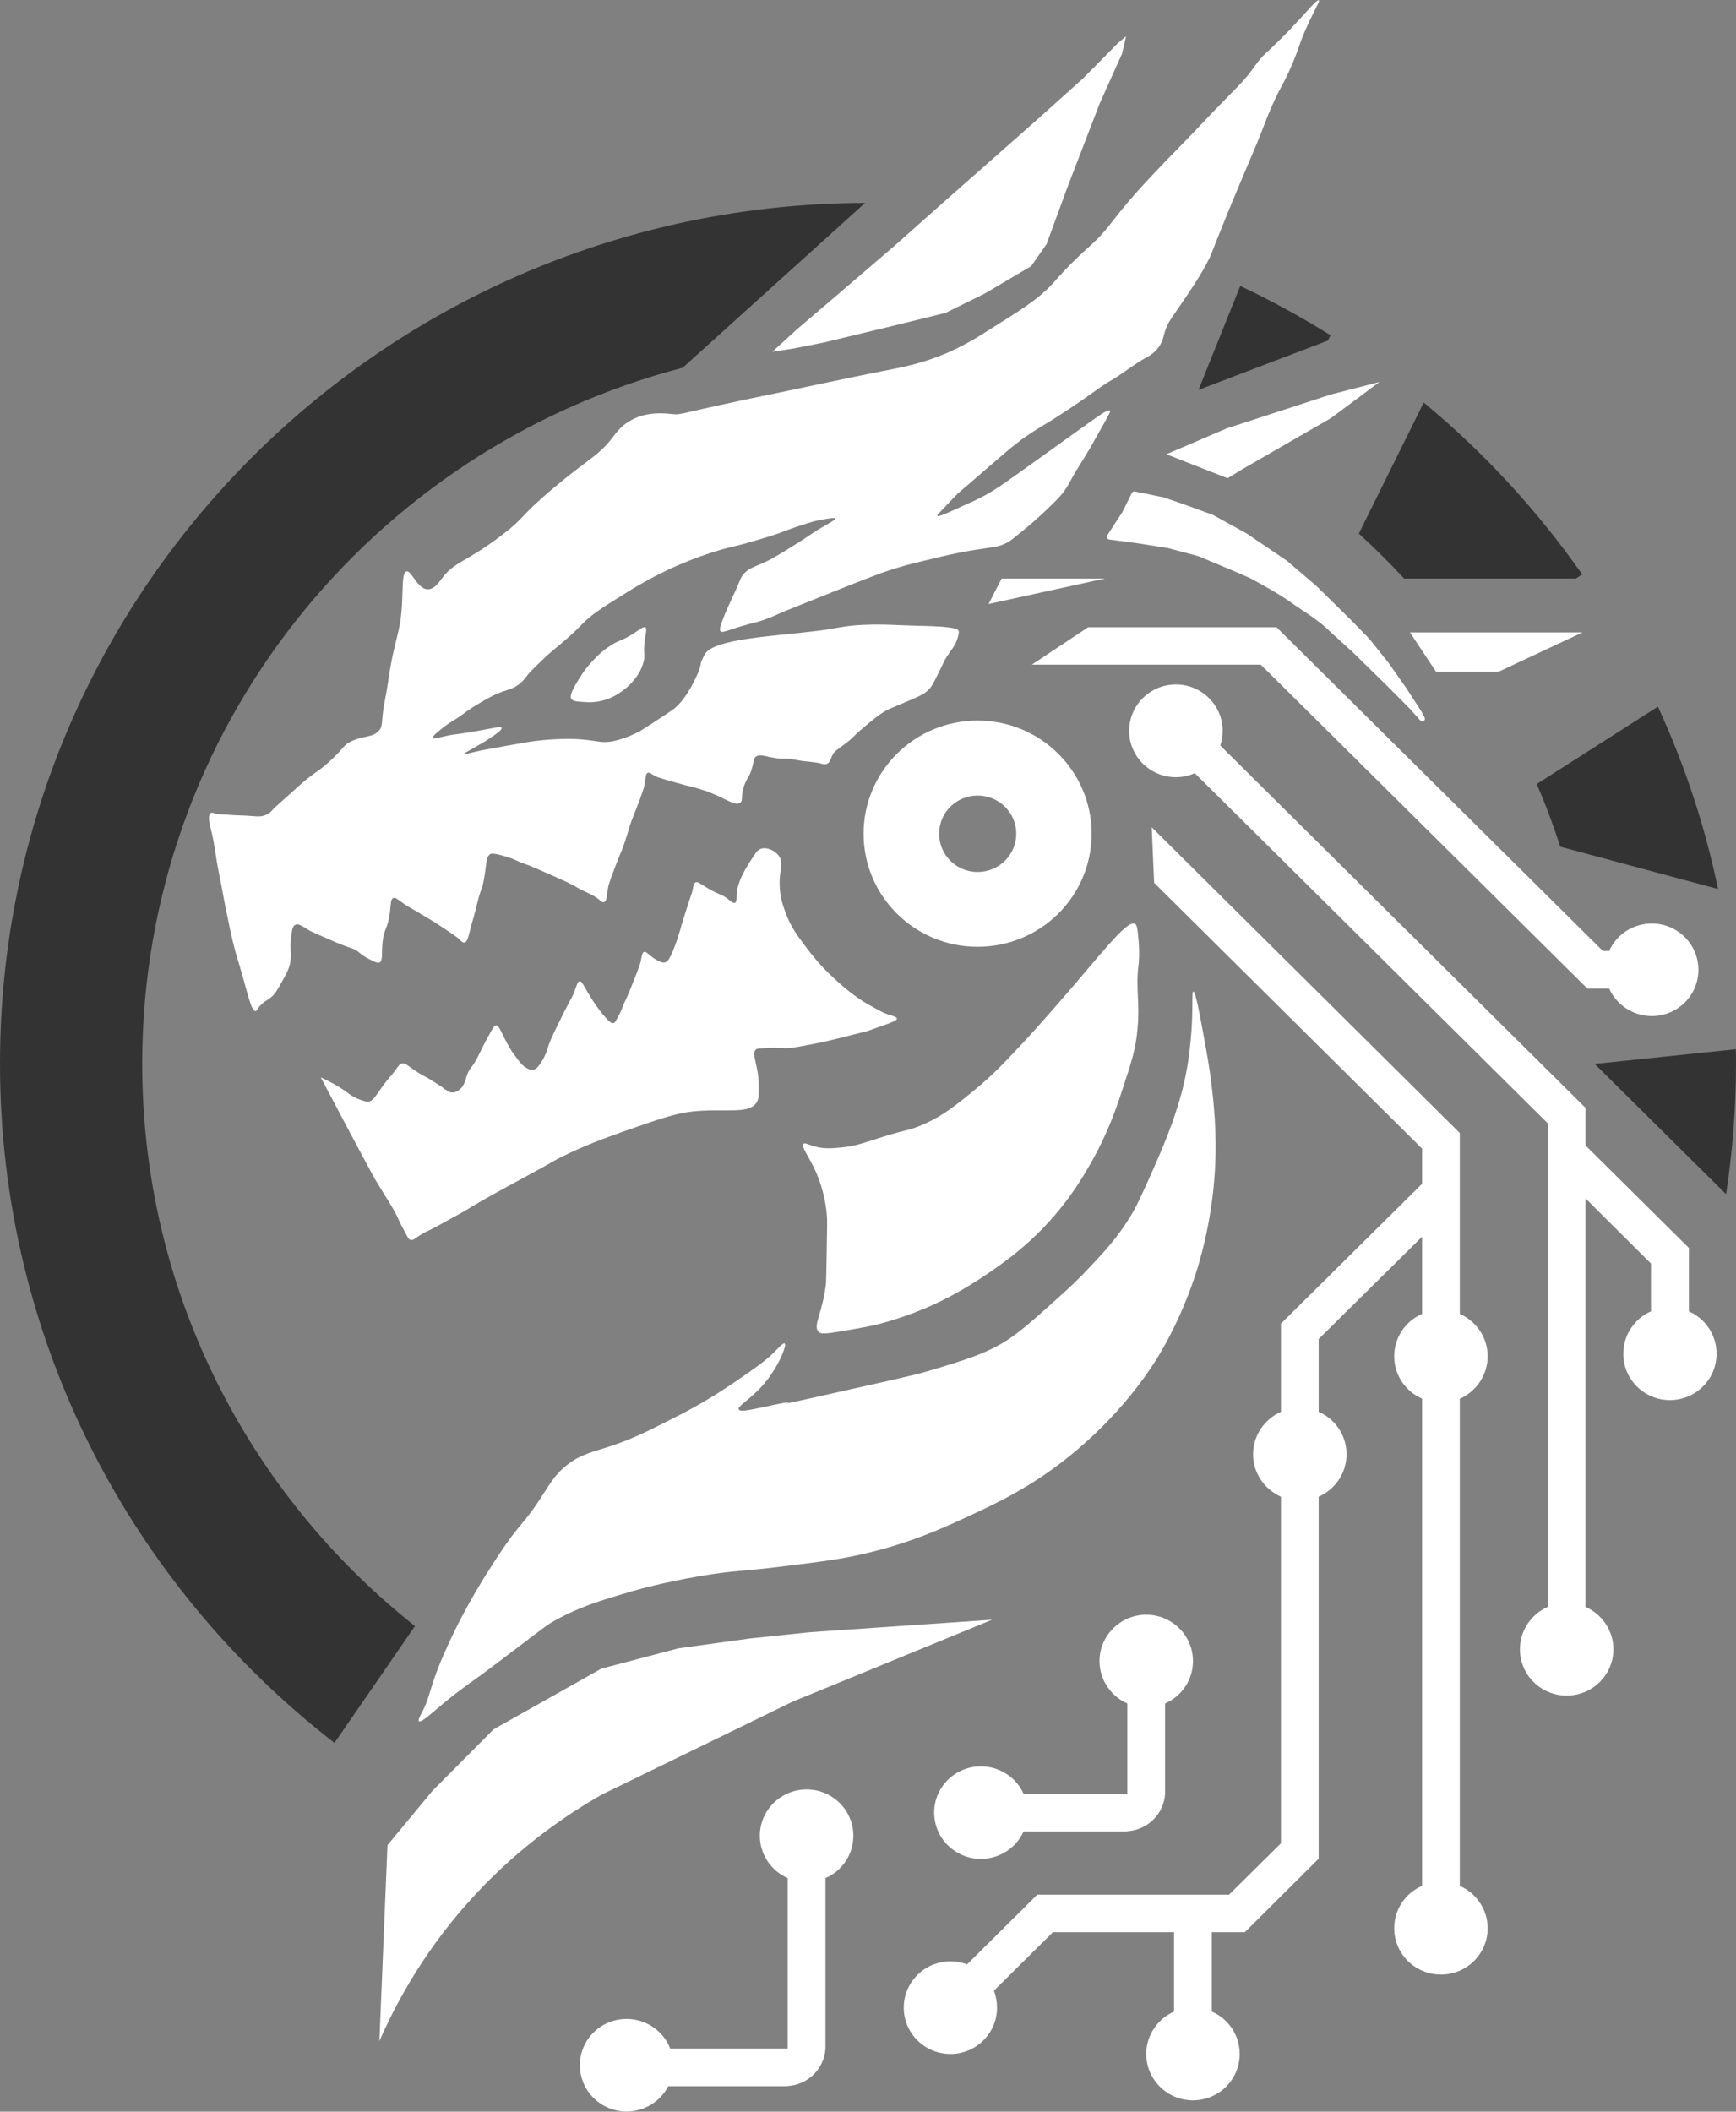 <?xml version="1.0" encoding="UTF-8"?>
<svg xmlns="http://www.w3.org/2000/svg" xmlns:xlink="http://www.w3.org/1999/xlink" width="37px" height="45px" viewBox="0 0 37 45" version="1.1">
<rect x="0" y="0" width="37" height="45" fill="#808080" stroke="none"/>
<g id="surface1">
<path style=" stroke:none;fill-rule:nonzero;fill:rgb(20%,20%,20%);fill-opacity:1;" d="M 36.996 22.359 L 33.988 22.672 L 36.789 25.449 C 36.926 24.543 37 23.613 37 22.668 C 37 22.566 37 22.461 36.996 22.359 Z M 36.996 22.359 "/>
<path style=" stroke:none;fill-rule:nonzero;fill:rgb(20%,20%,20%);fill-opacity:1;" d="M 35.336 15.059 L 32.754 16.707 C 32.941 17.141 33.109 17.59 33.254 18.043 L 36.617 18.945 C 36.336 17.59 35.902 16.289 35.336 15.059 Z M 35.336 15.059 "/>
<path style=" stroke:none;fill-rule:nonzero;fill:rgb(20%,20%,20%);fill-opacity:1;" d="M 33.723 12.242 C 32.766 10.875 31.629 9.641 30.344 8.578 L 28.961 11.371 C 29.297 11.676 29.617 11.996 29.926 12.328 L 33.586 12.328 Z M 33.723 12.242 "/>
<path style=" stroke:none;fill-rule:nonzero;fill:rgb(20%,20%,20%);fill-opacity:1;" d="M 25.543 8.309 L 28.301 7.258 L 28.359 7.145 C 27.738 6.758 27.098 6.406 26.434 6.094 Z M 25.543 8.309 "/>
<path style=" stroke:none;fill-rule:nonzero;fill:rgb(20%,20%,20%);fill-opacity:1;" d="M 0 22.668 C 0 28.547 2.789 33.781 7.129 37.141 L 8.844 34.652 C 5.301 31.844 3.031 27.52 3.031 22.668 C 3.031 15.551 7.918 9.566 14.551 7.836 L 18.438 4.324 C 8.25 4.355 0 12.559 0 22.668 Z M 0 22.668 "/>
<path style=" stroke:none;fill-rule:nonzero;fill:rgb(100%,100%,100%);fill-opacity:1;" d="M 8.086 43.496 L 8.258 39.32 L 9.219 38.16 L 10.52 36.852 L 12.816 35.559 L 14.465 35.125 L 15.996 34.914 L 17.277 34.781 L 21.145 34.516 C 19.73 35.098 18.312 35.68 16.895 36.262 C 15.543 36.922 14.188 37.578 12.836 38.238 C 12.113 38.648 11.133 39.305 10.172 40.328 C 9.07 41.5 8.441 42.684 8.086 43.496 Z M 8.086 43.496 "/>
<path style=" stroke:none;fill-rule:nonzero;fill:rgb(100%,100%,100%);fill-opacity:1;" d="M 8.93 36.68 C 8.902 36.656 8.965 36.547 8.98 36.516 C 9.199 36.117 9.121 35.984 9.543 35.066 C 9.945 34.18 10.379 33.52 10.594 33.188 C 11.137 32.363 11.121 32.559 11.59 31.82 C 11.727 31.609 11.836 31.418 12.07 31.23 C 12.371 30.988 12.629 30.945 13.027 30.812 C 13.488 30.66 13.789 30.508 14.387 30.203 C 14.617 30.09 15.148 29.809 15.727 29.406 C 16.117 29.137 16.312 29 16.488 28.828 C 16.605 28.711 16.695 28.609 16.723 28.629 C 16.77 28.66 16.637 29 16.434 29.293 C 16.102 29.781 15.703 29.949 15.746 30.035 C 15.777 30.098 16.02 30.039 16.492 29.938 C 17.363 29.758 15.984 30.086 17.488 29.75 C 18.809 29.453 19.473 29.309 19.711 29.238 C 20.633 28.965 21.105 28.82 21.586 28.477 C 21.867 28.273 22.176 27.996 22.504 27.699 C 22.766 27.465 22.984 27.266 23.25 26.977 C 23.539 26.672 23.805 26.383 24.074 25.953 C 24.223 25.715 24.348 25.438 24.59 24.891 C 24.875 24.25 25 23.887 25.031 23.789 C 25.094 23.598 25.172 23.367 25.242 23.047 C 25.27 22.926 25.336 22.617 25.375 22.191 C 25.441 21.527 25.391 21.133 25.434 21.129 C 25.48 21.125 25.562 21.578 25.645 22.023 C 25.734 22.508 25.777 22.754 25.816 23.066 C 25.863 23.457 25.941 24.105 25.895 24.926 C 25.836 25.941 25.617 26.707 25.531 26.996 C 25.219 28.02 24.793 28.73 24.668 28.934 C 24.5 29.207 23.883 30.168 22.734 31.078 C 21.91 31.73 21.184 32.062 20.512 32.371 C 20.043 32.586 19.398 32.875 18.504 33.09 C 17.957 33.223 17.52 33.277 16.723 33.375 C 15.793 33.492 15.629 33.465 14.922 33.586 C 14.164 33.715 13.621 33.867 13.484 33.906 C 12.816 34.102 12.301 34.25 11.715 34.598 C 11.645 34.641 11.277 34.922 10.535 35.484 C 10.168 35.766 9.777 36.02 9.426 36.32 C 9.23 36.484 8.973 36.719 8.93 36.68 Z M 8.93 36.68 "/>
<path style=" stroke:none;fill-rule:nonzero;fill:rgb(100%,100%,100%);fill-opacity:1;" d="M 17.449 28.383 C 17.316 28.254 17.531 27.988 17.605 27.355 C 17.609 27.289 17.613 27.059 17.621 26.598 C 17.629 26.184 17.633 25.973 17.621 25.875 C 17.609 25.73 17.566 25.383 17.395 24.984 C 17.242 24.641 17.066 24.43 17.125 24.375 C 17.156 24.344 17.227 24.395 17.375 24.434 C 17.57 24.484 17.723 24.473 17.93 24.453 C 18.195 24.43 18.387 24.363 18.582 24.301 C 19.359 24.047 19.309 24.113 19.594 23.996 C 20.07 23.805 20.367 23.559 20.781 23.219 C 21.148 22.918 21.379 22.676 21.777 22.25 C 21.922 22.094 22.211 21.785 22.871 21.016 C 23.648 20.102 24.043 19.609 24.191 19.688 C 24.238 19.711 24.246 19.816 24.266 20.027 C 24.293 20.328 24.27 20.555 24.266 20.559 C 24.203 21.086 24.297 21.344 24.246 21.906 C 24.211 22.348 24.113 22.641 23.922 23.219 C 23.793 23.613 23.609 24.16 23.234 24.812 C 23.074 25.09 22.793 25.574 22.293 26.105 C 21.824 26.605 21.387 26.91 21.07 27.129 C 20.527 27.5 20.09 27.711 19.996 27.754 C 19.852 27.824 19.383 28.043 18.75 28.211 C 18.578 28.258 18.375 28.293 17.969 28.363 C 17.574 28.43 17.5 28.43 17.449 28.383 Z M 17.449 28.383 "/>
<path style=" stroke:none;fill-rule:nonzero;fill:rgb(100%,100%,100%);fill-opacity:1;" d="M 6.836 22.961 C 6.863 23.008 6.938 23.148 6.961 23.195 C 7.062 23.387 7.285 23.805 7.441 24.102 C 7.773 24.723 7.938 25.035 8 25.141 C 8.211 25.492 8.418 25.797 8.504 26.008 C 8.555 26.129 8.602 26.195 8.641 26.273 C 8.695 26.379 8.711 26.41 8.746 26.422 C 8.812 26.441 8.855 26.375 9.02 26.281 C 9.098 26.234 9.082 26.254 9.238 26.172 C 9.336 26.121 9.348 26.113 9.551 26 C 9.715 25.91 9.73 25.906 9.824 25.852 C 9.934 25.789 10.012 25.742 10.039 25.723 C 10.301 25.566 10.762 25.312 11.031 25.168 C 11.898 24.699 11.766 24.754 11.965 24.656 C 12.48 24.398 12.895 24.254 13.285 24.113 C 14.023 23.855 14.391 23.727 14.738 23.688 C 15.461 23.609 15.965 23.762 16.129 23.488 C 16.176 23.41 16.176 23.312 16.172 23.117 C 16.168 22.699 16.004 22.457 16.113 22.363 C 16.129 22.352 16.145 22.344 16.293 22.336 C 16.465 22.328 16.547 22.324 16.719 22.336 C 16.832 22.344 16.996 22.312 17.32 22.25 C 17.641 22.188 17.703 22.168 18.469 21.977 C 18.469 21.977 18.484 21.977 18.945 21.809 C 19.039 21.773 19.117 21.742 19.117 21.707 C 19.113 21.668 19.02 21.648 18.902 21.609 C 18.812 21.578 18.715 21.52 18.512 21.41 C 18.188 21.227 17.898 20.961 17.797 20.867 C 17.637 20.723 17.41 20.496 17.18 20.184 C 16.984 19.926 16.852 19.746 16.746 19.457 C 16.691 19.309 16.625 19.125 16.617 18.875 C 16.605 18.535 16.711 18.402 16.605 18.246 C 16.52 18.121 16.336 18.043 16.211 18.09 C 16.156 18.113 16.121 18.152 16.082 18.215 C 15.922 18.453 15.695 18.793 15.699 19.109 C 15.699 19.137 15.703 19.219 15.664 19.238 C 15.629 19.254 15.578 19.211 15.543 19.18 C 15.332 19.012 15.375 19.117 14.941 18.84 C 14.906 18.816 14.859 18.785 14.824 18.805 C 14.777 18.824 14.777 18.898 14.754 19.004 C 14.75 19.031 14.754 18.992 14.664 19.273 C 14.594 19.5 14.555 19.613 14.527 19.707 C 14.512 19.77 14.379 20.246 14.254 20.441 C 14.246 20.457 14.223 20.488 14.184 20.504 C 14.145 20.52 14.094 20.516 13.988 20.453 C 13.824 20.359 13.781 20.27 13.73 20.285 C 13.684 20.297 13.676 20.383 13.66 20.469 C 13.645 20.551 13.574 20.73 13.43 21.09 C 13.312 21.383 13.309 21.34 13.258 21.488 C 13.238 21.543 13.211 21.598 13.152 21.707 C 13.113 21.777 13.102 21.797 13.078 21.801 C 13.027 21.816 12.969 21.758 12.855 21.625 C 12.691 21.422 12.598 21.266 12.598 21.266 C 12.441 21.016 12.406 20.906 12.352 20.91 C 12.309 20.918 12.293 20.996 12.246 21.121 C 12.195 21.266 12.188 21.234 12.031 21.551 C 11.816 21.98 11.711 22.195 11.68 22.32 C 11.68 22.32 11.613 22.566 11.457 22.742 C 11.438 22.762 11.406 22.789 11.363 22.797 C 11.328 22.805 11.289 22.797 11.234 22.766 C 11.141 22.715 11.086 22.648 11.043 22.586 C 10.957 22.473 10.914 22.418 10.875 22.348 C 10.68 22.023 10.648 21.848 10.574 21.852 C 10.535 21.852 10.512 21.895 10.469 21.973 C 10.367 22.156 10.316 22.25 10.227 22.434 C 10.059 22.797 10.012 22.719 9.941 22.949 C 9.914 23.035 9.883 23.164 9.77 23.238 C 9.75 23.254 9.707 23.281 9.648 23.281 C 9.57 23.285 9.527 23.242 9.402 23.152 C 9.402 23.152 9.348 23.117 9.195 23.02 C 9.051 22.93 9.043 22.938 8.922 22.863 C 8.695 22.723 8.645 22.641 8.562 22.664 C 8.516 22.676 8.496 22.707 8.434 22.797 C 8.289 22.996 8.324 22.914 8.16 23.141 C 7.992 23.371 7.953 23.461 7.852 23.477 C 7.816 23.48 7.785 23.469 7.73 23.453 C 7.547 23.398 7.422 23.301 7.398 23.281 C 7.297 23.203 7.129 23.094 6.84 22.961 Z M 6.836 22.961 "/>
<path style=" stroke:none;fill-rule:nonzero;fill:rgb(100%,100%,100%);fill-opacity:1;" d="M 8.086 15.555 C 7.957 15.734 7.734 15.66 7.445 15.82 C 7.309 15.898 7.336 15.93 7.082 16.172 C 6.773 16.469 6.746 16.41 6.355 16.762 C 6.012 17.066 5.844 17.219 5.828 17.238 C 5.797 17.273 5.758 17.324 5.684 17.359 C 5.543 17.426 5.441 17.387 5.184 17.379 C 4.895 17.371 4.926 17.363 4.688 17.352 C 4.578 17.348 4.531 17.301 4.492 17.328 C 4.418 17.379 4.465 17.551 4.516 17.758 C 4.578 18.027 4.605 18.305 4.66 18.574 C 4.758 19.062 4.734 18.973 4.812 19.363 C 4.895 19.766 4.934 19.965 4.996 20.199 C 5.059 20.445 5.043 20.352 5.188 20.863 C 5.309 21.301 5.371 21.551 5.445 21.547 C 5.469 21.547 5.473 21.52 5.52 21.461 C 5.617 21.34 5.695 21.324 5.789 21.242 C 5.867 21.176 5.914 21.09 6.008 20.922 C 6.105 20.746 6.156 20.656 6.18 20.539 C 6.23 20.316 6.16 20.211 6.219 19.867 C 6.23 19.793 6.246 19.727 6.297 19.707 C 6.367 19.672 6.461 19.75 6.594 19.828 C 6.625 19.848 6.762 19.91 7.035 20.027 C 7.527 20.246 7.52 20.188 7.637 20.285 C 7.766 20.391 7.832 20.422 7.961 20.484 C 8.031 20.516 8.059 20.523 8.086 20.512 C 8.164 20.48 8.129 20.324 8.152 20.086 C 8.184 19.785 8.262 19.801 8.309 19.449 C 8.332 19.262 8.324 19.16 8.383 19.137 C 8.434 19.117 8.48 19.172 8.633 19.277 C 8.719 19.336 8.66 19.289 9.035 19.516 C 9.219 19.625 9.312 19.68 9.359 19.715 C 9.621 19.887 9.75 19.977 9.781 20.008 C 9.82 20.047 9.855 20.09 9.898 20.086 C 9.961 20.074 9.984 19.953 10.012 19.848 C 10.059 19.656 10.121 19.469 10.164 19.277 C 10.258 18.891 10.277 18.961 10.316 18.727 C 10.371 18.434 10.352 18.242 10.461 18.195 C 10.484 18.188 10.508 18.188 10.594 18.203 C 10.848 18.262 10.988 18.328 10.988 18.328 C 11.215 18.438 11.113 18.363 11.609 18.586 C 11.988 18.754 12.18 18.836 12.289 18.906 C 12.445 19.004 12.633 19.055 12.77 19.172 C 12.793 19.195 12.836 19.234 12.875 19.223 C 12.938 19.203 12.93 19.062 12.969 18.871 C 12.984 18.816 13.016 18.723 13.086 18.539 C 13.211 18.203 13.227 18.199 13.305 17.977 C 13.406 17.691 13.379 17.703 13.477 17.445 C 13.535 17.297 13.566 17.23 13.641 17.027 C 13.695 16.867 13.727 16.789 13.734 16.734 C 13.766 16.582 13.754 16.488 13.805 16.469 C 13.84 16.453 13.875 16.488 13.957 16.535 C 13.988 16.551 14.027 16.57 14.234 16.629 C 14.473 16.699 14.758 16.773 14.828 16.789 C 15.43 16.953 15.648 17.207 15.777 17.105 C 15.848 17.047 15.773 16.969 15.871 16.715 C 15.934 16.551 15.977 16.547 16.023 16.383 C 16.07 16.23 16.055 16.172 16.109 16.125 C 16.176 16.074 16.266 16.102 16.426 16.137 C 16.746 16.199 16.699 16.137 17.02 16.203 C 17.184 16.234 17.355 16.23 17.52 16.277 C 17.535 16.281 17.578 16.297 17.625 16.277 C 17.691 16.25 17.707 16.172 17.73 16.117 C 17.773 16.008 17.844 15.98 18.027 15.84 C 18.215 15.695 18.176 15.695 18.41 15.5 C 18.633 15.312 18.746 15.219 18.898 15.137 C 19.027 15.07 19.059 15.07 19.547 14.855 C 19.629 14.816 19.695 14.785 19.77 14.719 C 19.848 14.648 19.887 14.574 19.98 14.387 C 20.141 14.062 20.113 14.102 20.141 14.055 C 20.262 13.852 20.363 13.777 20.418 13.57 C 20.445 13.473 20.434 13.449 20.43 13.438 C 20.406 13.395 20.266 13.371 20.074 13.355 C 19.816 13.336 19.477 13.336 19.223 13.324 C 18.961 13.312 18.68 13.301 18.391 13.316 C 18 13.332 17.77 13.402 17.469 13.438 C 16.508 13.559 15.238 13.605 15.027 13.934 C 14.977 14.02 14.941 14.113 14.941 14.113 C 14.938 14.141 14.93 14.184 14.914 14.234 C 14.895 14.305 14.871 14.359 14.82 14.465 C 14.762 14.578 14.734 14.637 14.695 14.699 C 14.652 14.773 14.562 14.918 14.426 15.051 C 14.379 15.098 14.348 15.121 14.062 15.309 C 13.809 15.473 13.68 15.559 13.633 15.586 C 13.555 15.625 13.344 15.73 13.113 15.785 C 12.773 15.863 12.723 15.754 12.148 15.746 C 12.07 15.746 11.707 15.742 11.258 15.812 C 11.242 15.812 11.105 15.84 10.828 15.887 C 10.484 15.949 10.312 15.98 10.25 15.992 C 10.027 16.043 9.895 16.082 9.891 16.066 C 9.887 16.055 9.941 16.027 10.117 15.926 C 10.246 15.852 10.328 15.809 10.406 15.754 C 10.527 15.676 10.711 15.555 10.691 15.508 C 10.676 15.465 10.496 15.527 9.957 15.613 C 9.66 15.66 9.668 15.648 9.523 15.68 C 9.352 15.719 9.242 15.754 9.227 15.727 C 9.211 15.695 9.312 15.609 9.391 15.547 C 9.523 15.438 9.633 15.371 9.688 15.34 C 9.906 15.203 9.871 15.203 10.078 15.07 C 10.316 14.926 10.48 14.824 10.711 14.738 C 10.852 14.691 10.945 14.672 11.066 14.578 C 11.148 14.516 11.18 14.465 11.266 14.359 C 11.363 14.25 11.457 14.16 11.648 13.98 C 11.84 13.805 11.875 13.793 12.09 13.602 C 12.422 13.309 12.375 13.312 12.578 13.145 C 12.754 13 12.926 12.895 13.27 12.68 C 13.43 12.578 13.551 12.504 13.727 12.406 C 14.098 12.199 14.398 12.066 14.523 12.016 C 14.832 11.883 15.094 11.797 15.25 11.75 C 15.609 11.637 15.613 11.664 16.035 11.539 C 16.34 11.449 16.531 11.395 16.789 11.293 C 16.789 11.293 17.035 11.199 17.336 11.113 C 17.336 11.113 17.438 11.086 17.625 11.055 C 17.738 11.039 17.801 11.031 17.805 11.047 C 17.816 11.074 17.664 11.152 17.461 11.273 C 17.246 11.402 17.277 11.398 17.02 11.559 C 16.656 11.789 16.473 11.902 16.285 11.988 C 16.062 12.086 15.945 12.113 15.832 12.254 C 15.789 12.309 15.793 12.32 15.691 12.555 C 15.582 12.797 15.543 12.863 15.449 13.09 C 15.328 13.387 15.336 13.426 15.355 13.449 C 15.398 13.496 15.492 13.434 15.832 13.336 C 16.055 13.27 16.086 13.273 16.254 13.219 C 16.426 13.16 16.551 13.102 16.602 13.078 C 16.727 13.02 17.145 12.859 17.969 12.527 C 18.711 12.23 18.922 12.16 19.117 12.102 C 19.406 12.016 19.676 11.953 19.809 11.922 C 20.145 11.84 20.383 11.785 20.707 11.73 C 21.172 11.652 21.273 11.668 21.473 11.559 C 21.543 11.523 21.656 11.426 21.887 11.238 C 22.047 11.102 22.207 10.961 22.371 10.801 C 22.578 10.602 22.645 10.516 22.68 10.469 C 22.754 10.363 22.781 10.309 22.871 10.145 C 22.969 9.969 22.941 10.035 23.227 9.559 C 23.227 9.559 23.301 9.43 23.523 9.035 C 23.652 8.801 23.672 8.766 23.656 8.75 C 23.609 8.703 23.332 8.926 22.641 9.414 C 22.641 9.414 22.309 9.656 21.742 10.059 C 21.348 10.34 21.223 10.426 21.031 10.535 C 20.875 10.625 20.688 10.707 20.316 10.875 C 20.125 10.961 19.996 11.016 19.98 10.992 C 19.969 10.977 20.004 10.945 20.16 10.781 C 20.328 10.605 20.375 10.551 20.488 10.453 C 20.531 10.414 20.566 10.383 20.594 10.363 C 20.98 10.027 21.293 9.758 21.445 9.629 C 21.488 9.59 21.598 9.5 21.738 9.395 C 21.762 9.375 21.789 9.355 21.828 9.328 C 22.219 9.055 22.176 9.121 22.832 8.684 C 23.445 8.273 23.395 8.273 23.715 8.086 C 23.953 7.945 24.168 7.762 24.414 7.629 C 24.477 7.594 24.602 7.531 24.699 7.391 C 24.781 7.277 24.797 7.176 24.824 7.078 C 24.879 6.887 24.957 6.797 25.16 6.5 C 25.391 6.16 25.594 5.863 25.762 5.531 C 25.836 5.383 25.793 5.453 26.098 4.707 C 26.203 4.441 26.297 4.223 26.48 3.785 C 26.691 3.285 26.691 3.285 26.789 3.055 C 27.004 2.52 26.988 2.539 27.094 2.293 C 27.312 1.797 27.344 1.828 27.535 1.383 C 27.703 0.988 27.684 0.941 27.859 0.559 C 28.035 0.168 28.137 0.027 28.109 0.008 C 28.051 -0.035 27.711 0.461 26.996 1.117 C 26.77 1.328 26.734 1.457 26.508 1.707 C 26.344 1.891 26.289 1.934 25.898 2.34 C 25.625 2.621 25.668 2.586 25.371 2.891 C 25.008 3.27 24.938 3.332 24.691 3.594 C 24.543 3.75 24.414 3.887 24.258 4.059 C 23.656 4.734 23.672 4.828 23.289 5.188 C 23.156 5.312 23.035 5.414 22.812 5.637 C 22.633 5.82 22.516 5.953 22.461 6.016 C 22.105 6.41 21.68 6.648 21.109 7.012 C 20.855 7.176 20.562 7.359 20.152 7.535 C 19.641 7.75 19.246 7.824 18.781 7.914 C 18.047 8.059 17.316 8.219 16.582 8.371 C 14.434 8.809 14.539 8.848 14.332 8.824 C 14.172 8.809 13.758 8.754 13.395 8.988 C 13.223 9.094 13.133 9.223 13.059 9.32 C 12.742 9.73 12.574 9.746 11.785 10.41 C 11.027 11.051 11.227 10.996 10.703 11.398 C 9.918 12 9.684 11.957 9.402 12.348 C 9.352 12.414 9.258 12.555 9.121 12.559 C 8.895 12.559 8.773 12.152 8.664 12.176 C 8.566 12.199 8.59 12.52 8.566 12.906 C 8.527 13.543 8.406 13.59 8.27 14.539 C 8.238 14.773 8.18 15 8.156 15.234 C 8.137 15.43 8.141 15.484 8.09 15.559 Z M 8.086 15.555 "/>
<path style=" stroke:none;fill-rule:nonzero;fill:rgb(100%,100%,100%);fill-opacity:1;" d="M 12.176 14.891 C 12.156 14.859 12.145 14.797 12.289 14.551 C 12.367 14.422 12.445 14.289 12.598 14.121 C 12.691 14.02 12.816 13.879 13.02 13.754 C 13.211 13.629 13.234 13.668 13.477 13.516 C 13.637 13.414 13.715 13.344 13.754 13.371 C 13.797 13.398 13.758 13.488 13.734 13.715 C 13.715 13.957 13.75 13.961 13.719 14.094 C 13.676 14.277 13.578 14.406 13.527 14.473 C 13.426 14.602 13.324 14.68 13.266 14.723 C 13.207 14.766 13.098 14.844 12.934 14.902 C 12.707 14.98 12.527 14.969 12.406 14.957 C 12.277 14.949 12.207 14.941 12.176 14.891 Z M 12.176 14.891 "/>
<path style=" stroke:none;fill-rule:nonzero;fill:rgb(100%,100%,100%);fill-opacity:1;" d="M 20.836 15.355 C 19.492 15.355 18.406 16.438 18.406 17.766 C 18.406 19.098 19.492 20.176 20.836 20.176 C 22.18 20.176 23.266 19.098 23.266 17.766 C 23.266 16.438 22.18 15.355 20.836 15.355 Z M 20.836 18.582 C 20.383 18.582 20.016 18.219 20.016 17.766 C 20.016 17.316 20.383 16.953 20.836 16.953 C 21.289 16.953 21.66 17.316 21.66 17.766 C 21.66 18.219 21.289 18.582 20.836 18.582 Z M 20.836 18.582 "/>
<path style=" stroke:none;fill-rule:nonzero;fill:rgb(100%,100%,100%);fill-opacity:1;" d="M 16.461 7.496 L 16.992 7.012 L 17.895 6.242 L 19.074 5.23 L 20.164 4.262 L 20.953 3.566 L 22.117 2.539 L 23.082 1.672 L 23.828 0.918 L 24 0.773 L 23.914 1.145 L 23.441 2.199 L 22.766 3.949 L 22.305 5.203 L 21.977 5.672 L 20.984 6.258 L 20.152 6.668 L 19.043 6.941 L 17.566 7.297 L 16.918 7.426 Z M 16.461 7.496 "/>
<path style=" stroke:none;fill-rule:nonzero;fill:rgb(100%,100%,100%);fill-opacity:1;" d="M 23.551 12.328 L 21.348 12.328 L 21.07 12.871 "/>
<path style=" stroke:none;fill-rule:nonzero;fill:rgb(100%,100%,100%);fill-opacity:1;" d="M 26.582 11.375 C 26.582 11.375 26.586 11.375 26.586 11.379 L 27.438 11.957 C 27.438 11.957 27.441 11.961 27.441 11.961 L 28.062 12.492 C 28.062 12.492 28.062 12.496 28.066 12.496 L 28.789 13.207 L 29.188 13.617 C 29.188 13.617 29.191 13.621 29.191 13.621 L 29.594 14.125 L 29.965 14.652 L 30.309 15.184 C 30.312 15.184 30.312 15.188 30.312 15.188 L 30.363 15.293 C 30.391 15.348 30.324 15.398 30.277 15.359 C 30.277 15.359 30.273 15.355 30.273 15.355 L 30.039 15.094 L 29.586 14.637 L 28.852 13.918 L 28.188 13.312 L 27.988 13.16 C 27.984 13.156 27.621 12.91 27.617 12.91 C 27.617 12.91 27.445 12.781 27.23 12.652 C 26.969 12.492 26.652 12.324 26.652 12.324 L 26.277 12.16 L 25.547 11.855 C 25.543 11.855 25.543 11.852 25.539 11.852 L 24.879 11.676 C 24.875 11.676 24.875 11.676 24.871 11.676 L 24.25 11.578 L 23.637 11.496 C 23.598 11.488 23.574 11.445 23.598 11.41 L 23.91 10.93 C 23.914 10.93 23.914 10.926 23.914 10.926 L 24.125 10.504 C 24.137 10.48 24.16 10.469 24.184 10.473 L 24.777 10.594 C 24.781 10.594 24.781 10.594 24.785 10.594 L 25.184 10.73 L 25.852 10.973 "/>
<path style=" stroke:none;fill-rule:nonzero;fill:rgb(100%,100%,100%);fill-opacity:1;" d="M 24.859 9.68 L 26.145 9.129 L 28.367 8.406 L 29.398 8.141 L 28.367 8.91 L 26.469 10.004 L 26.164 10.191 Z M 24.859 9.68 "/>
<path style=" stroke:none;fill-rule:nonzero;fill:rgb(100%,100%,100%);fill-opacity:1;" d="M 30.051 13.477 L 30.605 14.312 L 31.945 14.312 L 33.727 13.477 Z M 30.051 13.477 "/>
<path style=" stroke:none;fill-rule:nonzero;fill:rgb(100%,100%,100%);fill-opacity:1;" d="M 18.188 39.121 C 18.188 38.574 17.742 38.133 17.191 38.133 C 16.645 38.133 16.195 38.574 16.195 39.121 C 16.195 39.523 16.441 39.871 16.789 40.023 L 16.789 43.656 L 14.285 43.656 C 14.141 43.285 13.777 43.023 13.355 43.023 C 12.805 43.023 12.359 43.465 12.359 44.008 C 12.359 44.555 12.805 44.996 13.355 44.996 C 13.742 44.996 14.078 44.777 14.242 44.457 L 16.789 44.457 L 16.789 44.453 C 17.223 44.426 17.566 44.086 17.594 43.656 L 17.594 40.023 C 17.945 39.871 18.188 39.523 18.188 39.121 Z M 18.188 39.121 "/>
<path style=" stroke:none;fill-rule:nonzero;fill:rgb(100%,100%,100%);fill-opacity:1;" d="M 25.426 35.398 C 25.426 34.852 24.98 34.41 24.43 34.41 C 23.879 34.41 23.434 34.855 23.434 35.398 C 23.434 35.801 23.68 36.148 24.027 36.301 L 24.027 38.227 L 21.816 38.227 C 21.664 37.883 21.312 37.641 20.906 37.641 C 20.355 37.641 19.91 38.082 19.91 38.625 C 19.91 39.172 20.359 39.613 20.906 39.613 C 21.312 39.613 21.664 39.371 21.816 39.027 L 24.027 39.027 L 24.027 39.023 C 24.461 38.996 24.805 38.656 24.832 38.227 L 24.832 36.301 C 25.184 36.148 25.426 35.801 25.426 35.398 Z M 25.426 35.398 "/>
<path style=" stroke:none;fill-rule:nonzero;fill:rgb(100%,100%,100%);fill-opacity:1;" d="M 31.113 40.191 L 31.113 29.809 C 31.461 29.652 31.707 29.309 31.707 28.902 C 31.707 28.5 31.465 28.156 31.113 28 L 31.113 24.145 L 25.168 18.246 L 24.547 17.629 L 24.598 18.812 L 30.309 24.477 L 30.309 25.227 L 27.301 28.207 L 27.301 30.086 C 26.953 30.242 26.707 30.586 26.707 30.992 C 26.707 31.395 26.953 31.738 27.301 31.895 L 27.301 39.281 L 26.195 40.375 L 22.109 40.375 L 20.613 41.859 C 20.5 41.82 20.383 41.797 20.258 41.797 C 19.707 41.797 19.262 42.238 19.262 42.785 C 19.262 43.328 19.707 43.77 20.258 43.77 C 20.805 43.77 21.25 43.328 21.25 42.785 C 21.25 42.656 21.227 42.535 21.184 42.422 L 22.441 41.176 L 25.023 41.176 L 25.023 42.867 C 24.676 43.02 24.43 43.367 24.43 43.77 C 24.43 44.316 24.879 44.758 25.426 44.758 C 25.977 44.758 26.422 44.316 26.422 43.77 C 26.422 43.367 26.18 43.02 25.828 42.867 L 25.828 41.176 L 26.531 41.176 L 28.105 39.609 L 28.105 31.895 C 28.457 31.738 28.699 31.395 28.699 30.988 C 28.699 30.586 28.457 30.238 28.105 30.086 L 28.105 28.535 L 30.309 26.355 L 30.309 28 C 29.957 28.152 29.715 28.5 29.715 28.902 C 29.715 29.305 29.957 29.652 30.309 29.805 L 30.309 40.188 C 29.957 40.34 29.715 40.688 29.715 41.09 C 29.715 41.637 30.16 42.078 30.711 42.078 C 31.262 42.078 31.707 41.637 31.707 41.09 C 31.707 40.688 31.461 40.34 31.113 40.188 Z M 31.113 40.191 "/>
<path style=" stroke:none;fill-rule:nonzero;fill:rgb(100%,100%,100%);fill-opacity:1;" d="M 35.996 27.945 L 35.996 26.594 C 35.996 26.594 33.793 24.41 33.793 24.41 L 33.793 23.609 L 26.008 15.887 C 26.039 15.789 26.059 15.684 26.059 15.574 C 26.059 15.031 25.613 14.586 25.062 14.586 C 24.512 14.586 24.066 15.031 24.066 15.574 C 24.066 16.121 24.512 16.562 25.062 16.562 C 25.207 16.562 25.34 16.531 25.465 16.477 L 32.988 23.938 L 32.988 34.242 C 32.637 34.398 32.395 34.742 32.395 35.148 C 32.395 35.691 32.84 36.133 33.391 36.133 C 33.941 36.133 34.387 35.691 34.387 35.148 C 34.387 34.742 34.141 34.398 33.793 34.242 L 33.793 25.539 L 35.188 26.926 L 35.188 27.945 C 34.84 28.098 34.598 28.445 34.598 28.848 C 34.598 29.395 35.043 29.836 35.59 29.836 C 36.141 29.836 36.586 29.395 36.586 28.848 C 36.586 28.445 36.344 28.098 35.996 27.945 Z M 35.996 27.945 "/>
<path style=" stroke:none;fill-rule:nonzero;fill:rgb(100%,100%,100%);fill-opacity:1;" d="M 35.207 19.68 C 34.801 19.68 34.449 19.918 34.297 20.266 L 34.164 20.266 L 27.207 13.367 L 23.191 13.367 L 21.992 14.164 L 26.871 14.164 L 33.832 21.066 L 34.297 21.066 C 34.449 21.41 34.801 21.652 35.207 21.652 C 35.754 21.652 36.199 21.211 36.199 20.668 C 36.199 20.121 35.754 19.68 35.207 19.68 Z M 35.207 19.68 "/>
</g>
</svg>
